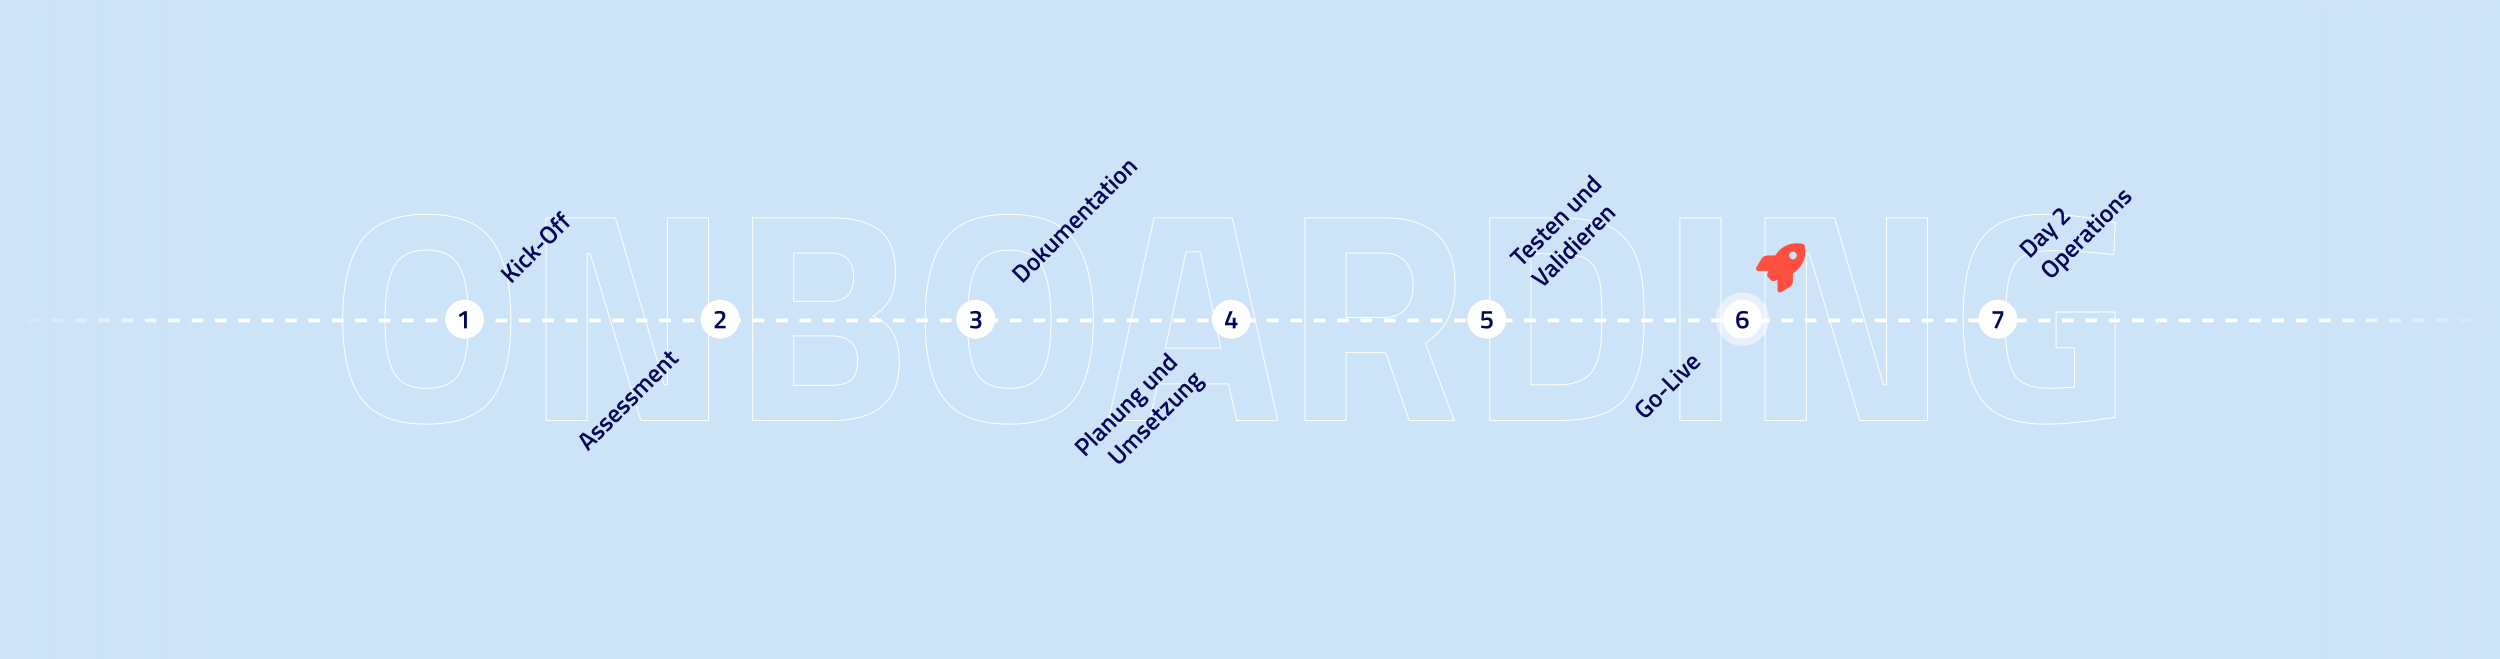 <?xml version="1.0" encoding="UTF-8"?> <svg xmlns="http://www.w3.org/2000/svg" xmlns:xlink="http://www.w3.org/1999/xlink" id="Layer_1" viewBox="0 0 2560 675.25"><rect x="0" y="0" width="2560" height="675.25" fill="#333333" stroke="none"/><defs><style>.cls-1{fill:url(#linear-gradient-2);}.cls-2,.cls-3{fill:#fff;}.cls-4,.cls-5,.cls-6{fill:none;stroke:#fff;stroke-miterlimit:10;}.cls-3{opacity:.5;}.cls-7{fill:#04055a;}.cls-8{fill:#ff4f41;}.cls-9{fill:#cde3f7;}.cls-5{stroke-dasharray:0 0 11.97 11.97;}.cls-5,.cls-6{stroke-width:4px;}.cls-10{fill:url(#linear-gradient);}</style><linearGradient id="linear-gradient" x1="-6342.97" y1="211.88" x2="-6139" y2="211.88" gradientTransform="translate(8699.01 126.73)" gradientUnits="userSpaceOnUse"><stop offset="0" stop-color="#cde3f7"></stop><stop offset="1" stop-color="#cde3f7" stop-opacity="0"></stop></linearGradient><linearGradient id="linear-gradient-2" x1=".02" y1="337.63" x2="213.75" y2="337.63" gradientTransform="matrix(1,0,0,1,0,0)" xlink:href="#linear-gradient"></linearGradient></defs><rect class="cls-9" x=".02" width="2560" height="675.25"></rect><line class="cls-6" x1="10.65" y1="328.13" x2="16.65" y2="328.13"></line><line class="cls-5" x1="28.62" y1="328.13" x2="2537.36" y2="328.13"></line><line class="cls-6" x1="2543.35" y1="328.13" x2="2549.35" y2="328.13"></line><path class="cls-4" d="m503.74,408.52c-12.92,17.2-35.15,25.79-66.69,25.79s-53.77-8.59-66.69-25.79c-12.92-17.19-19.38-44.11-19.38-80.73s6.46-63.84,19.38-81.65c12.92-17.8,35.15-26.71,66.69-26.71s53.77,8.9,66.69,26.71c12.92,17.81,19.38,45.02,19.38,81.65s-6.46,63.54-19.38,80.73Zm-100.42-26.86c6,10.68,17.25,16.02,33.73,16.02s27.72-5.34,33.73-16.02c6-10.68,9-28.59,9-53.72s-3.05-43.39-9.16-54.79c-6.1-11.39-17.3-17.09-33.58-17.09s-27.47,5.7-33.58,17.09c-6.1,11.4-9.16,29.66-9.16,54.79s3,43.04,9,53.72Z"></path><path class="cls-4" d="m559.13,430.65v-207.56h71.12l50.06,170.93h3.05v-170.93h42.12v207.56h-69.29l-51.89-170.93h-3.05v170.93h-42.12Z"></path><path class="cls-4" d="m770.66,223.09h81.5c21.57,0,37.74,4.33,48.53,12.97,10.78,8.65,16.18,22.64,16.18,41.97,0,11.6-1.73,20.81-5.19,27.62-3.46,6.82-9.36,12.87-17.7,18.16,9.16,3.87,15.92,9.46,20.3,16.79,4.37,7.33,6.56,17.5,6.56,30.52,0,20.15-5.9,35.1-17.7,44.87-11.8,9.77-28.39,14.65-49.75,14.65h-82.72v-207.56Zm79.36,36.02h-37.24v49.45h37.54c15.87,0,23.81-8.24,23.81-24.72s-8.04-24.72-24.11-24.72Zm1.22,84.85h-38.46v50.67h38.46c9.16,0,15.92-1.83,20.3-5.49,4.37-3.66,6.56-10.38,6.56-20.15,0-16.68-8.96-25.03-26.86-25.03Z"></path><path class="cls-4" d="m1100.15,408.52c-12.92,17.2-35.15,25.79-66.69,25.79s-53.77-8.59-66.69-25.79c-12.92-17.19-19.38-44.11-19.38-80.73s6.46-63.84,19.38-81.65c12.92-17.8,35.15-26.71,66.69-26.71s53.77,8.9,66.69,26.71c12.92,17.81,19.38,45.02,19.38,81.65s-6.46,63.54-19.38,80.73Zm-100.42-26.86c6,10.68,17.25,16.02,33.73,16.02s27.72-5.34,33.73-16.02c6-10.68,9-28.59,9-53.72s-3.05-43.39-9.16-54.79c-6.11-11.39-17.3-17.09-33.58-17.09s-27.47,5.7-33.58,17.09c-6.1,11.4-9.16,29.66-9.16,54.79s3,43.04,9,53.72Z"></path><path class="cls-4" d="m1135.1,430.65l46.7-207.56h79.97l46.7,207.56h-42.12l-8.24-37.54h-72.64l-8.24,37.54h-42.12Zm79.36-172.76l-21.06,98.59h56.77l-21.06-98.59h-14.65Z"></path><path class="cls-4" d="m1378.37,361.06v69.59h-42.12v-207.56h80.58c48.84,0,73.26,22.79,73.26,68.37,0,27.07-10.18,47.01-30.52,59.83l29.61,79.36h-46.09l-24.11-69.59h-40.6Zm61.35-45.17c4.88-6.1,7.33-14.14,7.33-24.11s-2.59-17.9-7.78-23.81c-5.19-5.9-12.67-8.85-22.43-8.85h-38.46v65.93h39.07c9.97,0,17.4-3.05,22.28-9.16Z"></path><path class="cls-4" d="m1595.39,430.65h-69.9v-207.56h69.9c17.9,0,32.66,1.88,44.26,5.65,11.6,3.77,20.6,9.97,27.01,18.62,6.41,8.65,10.84,18.82,13.28,30.52,2.44,11.7,3.66,26.91,3.66,45.63s-1.12,34.24-3.36,46.55c-2.24,12.31-6.46,23.3-12.67,32.97-6.21,9.67-15.21,16.69-27.01,21.06-11.8,4.38-26.86,6.56-45.17,6.56Zm44.26-82.41c.41-6.51.61-15.51.61-27.01s-.41-20.7-1.22-27.62c-.82-6.92-2.75-13.23-5.8-18.92-3.05-5.69-7.58-9.61-13.58-11.75-6-2.14-14.09-3.2-24.27-3.2h-27.78v134.3h27.78c15.26,0,26.35-3.86,33.27-11.6,5.9-6.3,9.56-17.7,10.99-34.19Z"></path><path class="cls-4" d="m1720.23,430.65v-207.56h42.12v207.56h-42.12Z"></path><path class="cls-4" d="m1807.52,430.65v-207.56h71.12l50.06,170.93h3.05v-170.93h42.12v207.56h-69.29l-51.89-170.93h-3.05v170.93h-42.12Z"></path><path class="cls-4" d="m2105.43,356.17v-36.63h60.44v107.75c-29.1,4.68-52.71,7.02-70.81,7.02-32.35,0-54.59-8.65-66.69-25.94-12.11-17.29-18.16-44.76-18.16-82.41s6.3-64.81,18.92-81.5c12.61-16.68,34.08-25.03,64.4-25.03,18.92,0,39.37,2.14,61.35,6.41l10.99,2.14-1.22,32.66c-24.42-2.64-44.41-3.97-59.98-3.97s-26.51,1.83-32.81,5.49c-6.31,3.66-10.94,10.43-13.89,20.3-2.95,9.87-4.43,26.76-4.43,50.67s2.95,40.65,8.85,50.21c5.9,9.57,18.11,14.35,36.63,14.35l25.33-1.22v-40.29h-18.92Z"></path><path class="cls-7" d="m526.57,287.94l-2,2-12.33-12.33,2-2,5.56,5.56,1.69-1.98-2.9-7.94,2.29-2.29,3.15,9.23,9.3,2.97-2.32,2.32-7.76-2.54-1.71,1.96,5.02,5.02Z"></path><path class="cls-7" d="m524.3,269.15l-2.07-2.07,1.96-1.96,2.07,2.07-1.96,1.96Zm10.53,10.53l-9-9,1.96-1.96,9,9-1.96,1.96Z"></path><path class="cls-7" d="m533.34,262.78c.64-.64,1.47-1.3,2.5-2l.54-.36,1.48,1.62c-1.04.85-1.79,1.51-2.25,1.96-.91.91-1.32,1.73-1.22,2.45.1.72.71,1.64,1.83,2.77s2.06,1.76,2.79,1.89c.73.13,1.57-.28,2.52-1.22l1.96-2.25,1.62,1.51c-1,1.43-1.8,2.45-2.41,3.06-1.37,1.37-2.7,1.96-4,1.78-1.3-.18-2.78-1.11-4.46-2.79-1.68-1.68-2.58-3.17-2.71-4.47-.12-1.3.48-2.62,1.81-3.95Z"></path><path class="cls-7" d="m549.08,265.43l-1.96,1.96-12.74-12.74,1.96-1.96,7.36,7.36,1.01-1.22-1.39-5.63,2.2-2.2,1.62,6.8,7.52,2.05-2.21,2.21-5.99-1.6-1.04,1.3,3.67,3.67Z"></path><path class="cls-7" d="m551.53,255.06l-1.78-1.78,5.38-5.38,1.78,1.78-5.38,5.38Z"></path><path class="cls-7" d="m570.46,241.43c.27,1.75-.52,3.55-2.38,5.41-1.86,1.86-3.67,2.65-5.43,2.38-1.76-.27-3.72-1.49-5.89-3.66s-3.41-4.16-3.72-5.97c-.31-1.81.46-3.63,2.31-5.48s3.67-2.62,5.46-2.31c1.79.31,3.78,1.55,5.97,3.73,2.18,2.18,3.41,4.15,3.68,5.89Zm-7.53,4.94c1.12.3,2.25-.13,3.4-1.28,1.15-1.15,1.58-2.28,1.29-3.37-.29-1.1-1.26-2.47-2.9-4.1-1.64-1.64-3.04-2.62-4.19-2.95-1.16-.33-2.3.07-3.43,1.2-1.13,1.13-1.53,2.27-1.21,3.44.33,1.16,1.3,2.56,2.92,4.18,1.63,1.63,3,2.59,4.11,2.89Z"></path><path class="cls-7" d="m570,229.87l7.32,7.32-1.94,1.94-7.32-7.32-1.04,1.04-1.67-1.67,1.04-1.04-.58-.58c-1.28-1.28-1.98-2.35-2.09-3.2-.11-.85.31-1.75,1.26-2.7l2.12-1.76,1.58,1.62c-.61.56-1.11,1.04-1.5,1.43-.39.39-.55.78-.47,1.17.08.39.43.9,1.05,1.52l.56.56,2.38-2.38,1.67,1.67-2.38,2.38Z"></path><path class="cls-7" d="m576.22,223.64l7.32,7.32-1.94,1.94-7.32-7.32-1.04,1.04-1.67-1.67,1.04-1.04-.58-.58c-1.28-1.28-1.98-2.35-2.09-3.2-.11-.85.31-1.75,1.26-2.7l2.12-1.76,1.58,1.62c-.61.56-1.11,1.04-1.5,1.43-.39.39-.55.78-.47,1.17.08.39.43.9,1.05,1.52l.56.56,2.38-2.38,1.67,1.67-2.38,2.38Z"></path><path class="cls-7" d="m1052.29,285.48l-4.26,4.27-12.33-12.33,4.27-4.27c1.89-1.9,3.67-2.71,5.33-2.45,1.66.26,3.51,1.42,5.56,3.47,1.04,1.04,1.86,2,2.45,2.86.59.86,1,1.76,1.24,2.7.48,1.85-.27,3.76-2.25,5.74Zm-3.51-9.23c-1.49-1.49-2.75-2.38-3.78-2.66-1.03-.29-2.13.15-3.29,1.31l-2.27,2.27,8.82,8.82,2.27-2.27c1.19-1.19,1.54-2.42,1.06-3.69-.25-.63-.6-1.24-1.04-1.81s-1.03-1.23-1.77-1.97Z"></path><path class="cls-7" d="m1051.8,269.93c-.16-1.4.48-2.82,1.92-4.26,1.44-1.44,2.86-2.08,4.26-1.92,1.4.16,2.88,1.02,4.44,2.58,1.56,1.56,2.43,3.04,2.63,4.43.19,1.39-.45,2.83-1.93,4.3-1.48,1.48-2.91,2.12-4.3,1.93-1.39-.19-2.87-1.07-4.43-2.63-1.56-1.56-2.42-3.04-2.58-4.44Zm7.32,4.38c.75.2,1.53-.1,2.34-.9.8-.8,1.1-1.58.9-2.34-.2-.76-.85-1.68-1.94-2.77-1.09-1.09-2.01-1.72-2.76-1.88s-1.51.14-2.28.91c-.77.77-1.07,1.53-.91,2.28.16.75.79,1.67,1.88,2.76,1.09,1.09,2.01,1.74,2.77,1.94Z"></path><path class="cls-7" d="m1070.83,266.95l-1.96,1.96-12.74-12.74,1.96-1.96,7.36,7.36,1.01-1.22-1.39-5.63,2.2-2.2,1.62,6.8,7.52,2.05-2.21,2.21-5.99-1.6-1.04,1.3,3.67,3.67Z"></path><path class="cls-7" d="m1074.3,245.48l1.94-1.94,9,9-1.94,1.94-.56-.56c-.37,1.38-.93,2.44-1.67,3.19-1.24,1.24-2.4,1.73-3.48,1.48-1.08-.25-2.46-1.2-4.13-2.87l-4.7-4.7,1.96-1.96,4.71,4.71c1.08,1.08,1.9,1.72,2.45,1.91.55.19,1.16-.04,1.82-.7.65-.65,1.12-1.36,1.42-2.14l.16-.38-6.98-6.98Z"></path><path class="cls-7" d="m1089.58,248.2l-1.96,1.96-9-9,1.94-1.94.56.56c.35-1.36.88-2.39,1.58-3.09,1.04-1.04,2.1-1.51,3.17-1.4.5-1.68,1.3-3.06,2.38-4.14,1.08-1.08,2.17-1.51,3.29-1.29,1.11.22,2.46,1.12,4.04,2.71l4.82,4.82-1.94,1.94-4.77-4.77c-.97-.97-1.76-1.56-2.37-1.77-.61-.21-1.22,0-1.84.62-.54.54-1,1.24-1.39,2.11l-.18.43c.34.14,1.15.86,2.45,2.16l4.66,4.66-1.94,1.94-4.63-4.63c-1.07-1.07-1.9-1.71-2.5-1.92-.6-.22-1.22,0-1.87.65-.6.6-1.04,1.28-1.31,2.03l-.16.38,6.98,6.98Z"></path><path class="cls-7" d="m1107.49,227.05l.45-.56,1.49,1.42c-1.09,1.64-2.17,2.99-3.22,4.05-1.33,1.33-2.65,1.92-3.97,1.77s-2.78-1.03-4.38-2.64c-3.19-3.19-3.48-6.09-.88-8.69s5.15-2.41,7.9.34l1.28,1.53-5.58,5.58c.76.73,1.46,1.12,2.12,1.15.66.04,1.42-.37,2.27-1.22.85-.85,1.69-1.76,2.52-2.74Zm-4.64-2.48c-.89-.89-1.65-1.37-2.29-1.44s-1.29.23-1.96.9-.97,1.35-.91,2.02c.07.68.52,1.45,1.36,2.31l3.8-3.8Z"></path><path class="cls-7" d="m1113.8,223.97l-1.96,1.96-9-9,1.94-1.94.56.56c.37-1.38.95-2.46,1.73-3.24,1.2-1.2,2.36-1.68,3.47-1.44,1.12.24,2.45,1.14,4.01,2.7l4.82,4.82-1.94,1.94-4.77-4.77c-.97-.97-1.77-1.56-2.38-1.75-.62-.2-1.25.03-1.9.67-.61.61-1.08,1.32-1.4,2.12l-.16.38,6.98,6.98Z"></path><path class="cls-7" d="m1119.18,203.94l-2.48,2.48,3.96,3.96c.73.73,1.27,1.16,1.62,1.3.35.13.75-.02,1.19-.47l1.42-1.53,1.66,1.48c-.65.96-1.18,1.65-1.6,2.07-1.02,1.02-1.95,1.48-2.8,1.39-.84-.09-1.92-.78-3.21-2.08l-4.18-4.18-1.15,1.15-1.67-1.67,1.15-1.15-2.61-2.61,1.94-1.94,2.61,2.61,2.48-2.48,1.67,1.67Z"></path><path class="cls-7" d="m1128.54,196.78l4.1,4.1c.28.25.54.38.79.38.25,0,.53-.11.83-.34l1.44,1.55c-1.03,1.03-2.05,1.61-3.06,1.73-.52,1.4-1.26,2.59-2.23,3.56-1.79,1.79-3.64,1.73-5.54-.18-.91-.91-1.33-1.81-1.25-2.71s.58-1.89,1.5-2.98l2.12-2.52-.65-.65c-.48-.48-.92-.71-1.32-.69-.4.02-.81.23-1.21.64-.77.77-1.68,1.78-2.74,3.02l-.54.61-1.46-1.31c1-1.62,2.04-2.98,3.14-4.08,1.1-1.1,2.13-1.65,3.09-1.67.96-.01,1.96.5,2.99,1.53Zm-1.8,6.26c-.76.9-.72,1.76.11,2.59s1.61.88,2.34.14c.6-.6,1.14-1.33,1.62-2.2l.22-.43-2.39-2.39-1.89,2.28Z"></path><path class="cls-7" d="m1134.75,188.38l-2.48,2.48,3.96,3.96c.73.73,1.27,1.16,1.62,1.29.35.13.75-.02,1.19-.47l1.42-1.53,1.66,1.48c-.65.96-1.18,1.65-1.6,2.07-1.02,1.02-1.95,1.48-2.8,1.39-.84-.09-1.92-.78-3.21-2.08l-4.18-4.18-1.15,1.15-1.67-1.67,1.15-1.15-2.61-2.61,1.94-1.94,2.61,2.61,2.48-2.48,1.67,1.67Z"></path><path class="cls-7" d="m1133.15,183.57l-2.07-2.07,1.96-1.96,2.07,2.07-1.96,1.96Zm10.53,10.53l-9-9,1.96-1.96,9,9-1.96,1.96Z"></path><path class="cls-7" d="m1140.48,181.24c-.16-1.4.48-2.82,1.92-4.26,1.44-1.44,2.86-2.08,4.26-1.92,1.4.16,2.88,1.02,4.44,2.58,1.56,1.56,2.44,3.04,2.63,4.43.19,1.39-.45,2.83-1.92,4.3-1.48,1.48-2.91,2.12-4.3,1.93s-2.87-1.07-4.43-2.63c-1.56-1.56-2.42-3.04-2.58-4.44Zm7.32,4.38c.76.2,1.54-.1,2.34-.9.8-.8,1.1-1.58.9-2.34-.21-.76-.85-1.68-1.94-2.77-1.09-1.09-2.01-1.72-2.76-1.88-.75-.16-1.51.14-2.28.91-.77.77-1.07,1.53-.91,2.28.16.75.79,1.67,1.88,2.76,1.09,1.09,2.02,1.74,2.77,1.94Z"></path><path class="cls-7" d="m1159.51,178.26l-1.96,1.96-9-9,1.94-1.94.56.56c.37-1.38.95-2.46,1.73-3.24,1.2-1.2,2.36-1.68,3.47-1.44,1.12.24,2.45,1.14,4.01,2.7l4.82,4.82-1.94,1.94-4.77-4.77c-.97-.97-1.77-1.56-2.38-1.75-.62-.2-1.25.03-1.9.67-.61.61-1.08,1.32-1.4,2.12l-.16.38,6.98,6.98Z"></path><path class="cls-7" d="m1547,263.56l-1.78-1.78,9-9,1.78,1.78-3.47,3.47,10.55,10.55-2.02,2.02-10.55-10.55-3.51,3.51Z"></path><path class="cls-7" d="m1571.33,257.08l.45-.56,1.49,1.42c-1.09,1.64-2.17,2.99-3.22,4.05-1.33,1.33-2.65,1.92-3.97,1.77-1.31-.15-2.78-1.03-4.38-2.64-3.19-3.19-3.49-6.09-.88-8.69s5.15-2.41,7.9.34l1.28,1.53-5.58,5.58c.76.73,1.46,1.12,2.12,1.15.66.04,1.42-.37,2.27-1.22.85-.85,1.69-1.76,2.52-2.74Zm-4.64-2.48c-.89-.89-1.65-1.37-2.29-1.44-.64-.07-1.29.23-1.96.9s-.97,1.35-.91,2.02c.07.68.52,1.45,1.36,2.31l3.8-3.8Z"></path><path class="cls-7" d="m1574.78,242.57c-1.61,1.22-2.73,2.15-3.37,2.79-.64.64-1,1.15-1.1,1.55-.1.4.02.76.34,1.08s.69.42,1.09.28c.4-.14,1.19-.62,2.37-1.45s2.16-1.27,2.95-1.31c.79-.05,1.66.4,2.61,1.35s1.34,1.95,1.18,3-.82,2.16-1.99,3.32c-.73.73-1.76,1.55-3.08,2.47l-.65.47-1.56-1.71c1.63-1.25,2.76-2.19,3.4-2.83.64-.64,1.01-1.17,1.12-1.59.11-.43,0-.82-.37-1.18s-.74-.48-1.13-.36c-.4.12-1.16.59-2.3,1.4-1.14.82-2.11,1.28-2.92,1.39-.8.11-1.67-.3-2.59-1.22s-1.3-1.93-1.12-3.01.75-2.12,1.74-3.1c.77-.77,1.81-1.61,3.11-2.54l.67-.45,1.6,1.67Z"></path><path class="cls-7" d="m1581.64,235.36l-2.48,2.48,3.96,3.96c.73.73,1.27,1.16,1.62,1.3.35.13.74-.02,1.19-.47l1.42-1.53,1.66,1.48c-.65.96-1.18,1.65-1.6,2.07-1.02,1.02-1.95,1.48-2.8,1.39s-1.92-.78-3.21-2.08l-4.17-4.17-1.15,1.15-1.67-1.67,1.15-1.15-2.61-2.61,1.94-1.94,2.61,2.61,2.48-2.48,1.67,1.67Z"></path><path class="cls-7" d="m1595.35,233.05l.45-.56,1.49,1.42c-1.09,1.64-2.17,2.99-3.22,4.05-1.33,1.33-2.66,1.92-3.97,1.77-1.31-.15-2.77-1.03-4.38-2.64-3.19-3.19-3.49-6.09-.88-8.69s5.15-2.41,7.9.34l1.28,1.53-5.58,5.58c.76.73,1.46,1.12,2.12,1.15.66.04,1.42-.37,2.27-1.22.85-.85,1.69-1.76,2.52-2.74Zm-4.64-2.48c-.89-.89-1.65-1.37-2.29-1.44-.63-.07-1.29.23-1.96.9s-.97,1.35-.91,2.02c.07.68.52,1.45,1.36,2.31l3.8-3.8Z"></path><path class="cls-7" d="m1601.67,229.98l-1.96,1.96-9-9,1.94-1.94.56.56c.37-1.38.95-2.46,1.73-3.24,1.2-1.2,2.36-1.68,3.47-1.44,1.12.24,2.45,1.14,4.01,2.7l4.82,4.82-1.94,1.94-4.77-4.77c-.97-.97-1.77-1.56-2.38-1.75-.62-.2-1.25.03-1.9.67-.61.61-1.08,1.32-1.4,2.12l-.16.38,6.98,6.98Z"></path><path class="cls-7" d="m1609.95,203.7l1.94-1.94,9,9-1.94,1.94-.56-.56c-.37,1.38-.93,2.44-1.67,3.19-1.24,1.24-2.4,1.73-3.48,1.48s-2.46-1.2-4.13-2.87l-4.7-4.7,1.96-1.96,4.71,4.71c1.08,1.08,1.9,1.72,2.45,1.91.55.19,1.16-.04,1.82-.7s1.12-1.36,1.42-2.14l.16-.38-6.98-6.98Z"></path><path class="cls-7" d="m1625.23,206.42l-1.96,1.96-9-9,1.94-1.94.56.56c.37-1.38.95-2.46,1.73-3.24,1.2-1.2,2.36-1.68,3.47-1.44,1.12.24,2.45,1.14,4.01,2.7l4.82,4.82-1.94,1.94-4.77-4.77c-.97-.97-1.77-1.56-2.38-1.75-.62-.2-1.25.03-1.9.67-.61.61-1.08,1.32-1.4,2.12l-.16.38,6.98,6.98Z"></path><path class="cls-7" d="m1627.69,178.47l12.74,12.74-1.94,1.94-.47-.47c-.43,1.32-1.01,2.35-1.75,3.08-1.18,1.18-2.39,1.68-3.64,1.52-1.25-.16-2.71-1.08-4.38-2.74s-2.58-3.18-2.73-4.54c-.15-1.36.42-2.68,1.7-3.97.43-.43,1.19-1.04,2.29-1.82l-3.78-3.78,1.96-1.96Zm8.6,13.14l.18-.43-5.33-5.33c-.84.6-1.57,1.21-2.18,1.82-1.21,1.21-.81,2.83,1.21,4.84,1.1,1.1,2.01,1.73,2.72,1.87.71.14,1.37-.09,1.98-.7.61-.61,1.09-1.3,1.42-2.07Z"></path><path class="cls-7" d="m1574.82,275.36l2.09-2.09,9.3,15.35-3.92,3.92-15.35-9.3,2.09-2.09,13.01,8.12.9-.9-8.12-13.01Z"></path><path class="cls-7" d="m1590.76,271.62l4.1,4.1c.28.25.54.38.79.38.25,0,.53-.11.83-.34l1.44,1.55c-1.03,1.03-2.05,1.61-3.06,1.73-.52,1.4-1.26,2.59-2.23,3.56-1.79,1.79-3.64,1.73-5.54-.18-.91-.91-1.33-1.82-1.25-2.71.08-.89.58-1.89,1.5-2.98l2.12-2.52-.65-.65c-.48-.48-.92-.71-1.32-.69-.4.02-.81.23-1.21.64-.77.77-1.68,1.78-2.74,3.02l-.54.61-1.46-1.31c1-1.62,2.04-2.98,3.14-4.08,1.1-1.1,2.13-1.65,3.09-1.67.96-.01,1.96.5,2.99,1.53Zm-1.8,6.26c-.75.9-.72,1.76.11,2.59s1.61.88,2.34.14c.6-.6,1.14-1.33,1.62-2.2l.22-.43-2.39-2.39-1.89,2.28Z"></path><path class="cls-7" d="m1599.56,275.27l-12.74-12.74,1.96-1.96,12.74,12.74-1.96,1.96Z"></path><path class="cls-7" d="m1593.48,260.3l-2.07-2.07,1.96-1.96,2.07,2.07-1.96,1.96Zm10.53,10.53l-9-9,1.96-1.96,9,9-1.96,1.96Z"></path><path class="cls-7" d="m1602.95,246.41l12.74,12.74-1.94,1.94-.47-.47c-.43,1.32-1.01,2.35-1.75,3.08-1.18,1.18-2.39,1.68-3.64,1.52-1.25-.16-2.71-1.08-4.38-2.74s-2.58-3.18-2.73-4.54c-.15-1.36.42-2.68,1.7-3.97.43-.43,1.19-1.04,2.29-1.82l-3.78-3.78,1.96-1.96Zm8.6,13.14l.18-.43-5.33-5.33c-.84.6-1.57,1.21-2.18,1.82-1.21,1.21-.81,2.83,1.21,4.84,1.1,1.1,2.01,1.73,2.72,1.87.71.14,1.37-.09,1.98-.7.61-.61,1.09-1.3,1.42-2.07Z"></path><path class="cls-7" d="m1607.54,246.24l-2.07-2.07,1.96-1.96,2.07,2.07-1.96,1.96Zm10.53,10.53l-9-9,1.96-1.96,9,9-1.96,1.96Z"></path><path class="cls-7" d="m1627.19,244.41l.45-.56,1.49,1.42c-1.09,1.64-2.17,2.99-3.22,4.05-1.33,1.33-2.65,1.92-3.97,1.77-1.31-.15-2.78-1.03-4.38-2.64-3.19-3.19-3.48-6.09-.88-8.69s5.15-2.41,7.9.34l1.28,1.53-5.58,5.58c.76.73,1.46,1.12,2.12,1.15.66.04,1.42-.37,2.27-1.22.85-.85,1.69-1.76,2.52-2.74Zm-4.64-2.48c-.89-.89-1.65-1.37-2.29-1.44s-1.29.23-1.96.9-.97,1.35-.91,2.02c.07.68.52,1.45,1.36,2.31l3.8-3.8Z"></path><path class="cls-7" d="m1631.54,243.29l-9-9,1.94-1.94,1.08,1.08c.36-1.68.95-3.13,1.78-4.34l1.96,1.96c-.83,1.24-1.45,2.38-1.85,3.44l-.23.56,6.28,6.28-1.96,1.96Z"></path><path class="cls-7" d="m1642.75,228.84l.45-.56,1.49,1.42c-1.09,1.64-2.17,2.99-3.22,4.05-1.33,1.33-2.66,1.92-3.97,1.77-1.31-.15-2.78-1.03-4.38-2.64-3.19-3.19-3.48-6.09-.88-8.69s5.15-2.41,7.9.34l1.28,1.53-5.58,5.58c.76.73,1.46,1.12,2.12,1.15.66.04,1.42-.37,2.27-1.22.85-.85,1.69-1.76,2.52-2.74Zm-4.64-2.48c-.89-.89-1.65-1.37-2.29-1.44-.63-.07-1.29.23-1.96.9-.67.67-.97,1.35-.91,2.02.07.68.52,1.45,1.36,2.31l3.8-3.8Z"></path><path class="cls-7" d="m1649.07,225.76l-1.96,1.96-9-9,1.94-1.94.56.56c.37-1.38.95-2.46,1.73-3.24,1.2-1.2,2.36-1.68,3.47-1.44,1.12.24,2.45,1.14,4.01,2.7l4.82,4.82-1.94,1.94-4.77-4.77c-.97-.97-1.77-1.56-2.38-1.75-.62-.2-1.25.03-1.9.67-.61.61-1.08,1.32-1.4,2.12l-.16.38,6.98,6.98Z"></path><path class="cls-7" d="m2083.93,259.89l-4.27,4.27-12.33-12.33,4.27-4.27c1.9-1.9,3.67-2.71,5.33-2.45,1.66.26,3.51,1.42,5.56,3.47,1.04,1.04,1.86,2,2.45,2.86.59.86,1,1.76,1.24,2.7.48,1.85-.27,3.76-2.25,5.74Zm-3.51-9.23c-1.49-1.49-2.75-2.38-3.78-2.66-1.03-.29-2.13.15-3.29,1.31l-2.27,2.27,8.82,8.82,2.27-2.27c1.19-1.19,1.54-2.42,1.06-3.69-.25-.63-.6-1.24-1.03-1.81-.44-.57-1.03-1.23-1.77-1.97Z"></path><path class="cls-7" d="m2091.4,239.97l4.1,4.1c.28.25.54.38.79.38s.53-.11.83-.34l1.44,1.55c-1.03,1.03-2.05,1.61-3.06,1.73-.52,1.4-1.26,2.59-2.23,3.56-1.79,1.79-3.64,1.73-5.54-.18-.91-.91-1.33-1.81-1.25-2.71.08-.89.58-1.89,1.5-2.98l2.12-2.52-.65-.65c-.48-.48-.92-.71-1.32-.69-.4.02-.81.23-1.21.64-.77.77-1.68,1.78-2.74,3.02l-.54.61-1.46-1.31c1-1.62,2.04-2.98,3.14-4.08,1.1-1.1,2.13-1.65,3.09-1.66.96-.01,1.96.5,2.99,1.53Zm-1.8,6.26c-.75.9-.72,1.76.11,2.59s1.61.88,2.34.14c.6-.6,1.14-1.33,1.62-2.2l.22-.43-2.39-2.39-1.89,2.29Z"></path><path class="cls-7" d="m2090.15,235.67l1.93-1.93,9.23,5.42.49-.49-5.42-9.23,1.94-1.94,9.45,16.29-1.93,1.93-2.79-4.95-1.55,1.55-11.36-6.64Z"></path><path class="cls-7" d="m2120.46,223.36l-7.65,7.65-1.71-1.71-.09-5.96c-.02-1.8-.11-3.14-.27-4.01-.16-.88-.54-1.62-1.16-2.24s-1.23-.88-1.85-.8c-.61.08-1.31.52-2.1,1.31-.74.74-1.48,1.65-2.21,2.72l-.38.52-1.71-1.46c.82-1.51,1.85-2.89,3.1-4.14,2.48-2.48,4.83-2.62,7.04-.42.86.86,1.42,1.8,1.68,2.82s.35,2.46.28,4.33l-.07,5,5.36-5.36,1.75,1.75Z"></path><path class="cls-7" d="m2108.32,276.06c.27,1.75-.53,3.55-2.38,5.41s-3.67,2.65-5.43,2.38c-1.76-.27-3.72-1.49-5.89-3.66s-3.41-4.16-3.72-5.97.46-3.63,2.31-5.48c1.85-1.85,3.67-2.62,5.46-2.31,1.79.31,3.78,1.55,5.97,3.73s3.41,4.15,3.68,5.89Zm-7.53,4.94c1.12.3,2.25-.13,3.4-1.28,1.15-1.15,1.58-2.28,1.29-3.38-.29-1.1-1.26-2.46-2.9-4.1s-3.04-2.62-4.19-2.95-2.3.07-3.43,1.2c-1.13,1.13-1.53,2.27-1.21,3.44s1.3,2.56,2.92,4.18,3,2.59,4.11,2.89Z"></path><path class="cls-7" d="m2116.7,278.05l-12.87-12.87,1.94-1.94.56.56c.32-1.33.85-2.36,1.57-3.08,1.19-1.19,2.42-1.69,3.7-1.52,1.28.17,2.77,1.12,4.48,2.83s2.6,3.23,2.66,4.55c.07,1.33-.61,2.7-2.04,4.13-.49.49-1.12,1.01-1.87,1.55l3.83,3.83-1.96,1.96Zm-7.4-15.24c-.56.56-1,1.25-1.31,2.07l-.15.4,5.31,5.31c.58-.38,1.15-.86,1.73-1.44.82-.82,1.15-1.61.99-2.39s-.8-1.73-1.93-2.86c-1.91-1.91-3.45-2.27-4.64-1.08Z"></path><path class="cls-7" d="m2127.28,256.49l.45-.56,1.49,1.42c-1.09,1.64-2.17,2.99-3.22,4.05-1.33,1.33-2.66,1.92-3.97,1.77-1.31-.15-2.78-1.03-4.38-2.64-3.19-3.19-3.49-6.09-.88-8.69s5.15-2.41,7.9.34l1.28,1.53-5.58,5.58c.76.73,1.46,1.12,2.12,1.15.66.04,1.42-.37,2.27-1.22.85-.85,1.69-1.76,2.52-2.74Zm-4.64-2.48c-.89-.89-1.65-1.37-2.29-1.44-.64-.07-1.29.23-1.96.9s-.98,1.35-.91,2.02c.07.68.52,1.45,1.36,2.31l3.8-3.8Z"></path><path class="cls-7" d="m2131.64,255.37l-9-9,1.94-1.94,1.08,1.08c.36-1.68.95-3.13,1.78-4.34l1.96,1.96c-.83,1.24-1.45,2.38-1.85,3.44l-.23.56,6.28,6.28-1.96,1.96Z"></path><path class="cls-7" d="m2138.56,235.99l4.1,4.1c.28.25.54.38.79.38.25,0,.53-.11.83-.34l1.44,1.55c-1.03,1.03-2.05,1.61-3.06,1.73-.52,1.4-1.26,2.59-2.23,3.56-1.79,1.79-3.64,1.73-5.54-.18-.91-.91-1.33-1.82-1.25-2.71.08-.89.58-1.89,1.5-2.98l2.12-2.52-.65-.65c-.48-.48-.92-.71-1.32-.69-.4.02-.81.23-1.21.64-.77.77-1.68,1.78-2.74,3.02l-.54.61-1.46-1.31c1-1.62,2.04-2.98,3.14-4.08,1.1-1.1,2.13-1.65,3.09-1.66.96-.01,1.96.5,2.99,1.53Zm-1.8,6.26c-.76.9-.72,1.76.11,2.59s1.61.88,2.34.14c.6-.6,1.14-1.33,1.62-2.19l.21-.43-2.39-2.39-1.89,2.29Z"></path><path class="cls-7" d="m2144.77,227.59l-2.48,2.48,3.96,3.96c.73.73,1.27,1.16,1.62,1.29.35.13.74-.02,1.19-.47l1.42-1.53,1.66,1.48c-.65.96-1.18,1.65-1.6,2.07-1.02,1.02-1.95,1.48-2.8,1.39s-1.92-.78-3.21-2.08l-4.17-4.17-1.15,1.15-1.67-1.67,1.15-1.15-2.61-2.61,1.94-1.94,2.61,2.61,2.48-2.48,1.67,1.67Z"></path><path class="cls-7" d="m2143.17,222.78l-2.07-2.07,1.96-1.96,2.07,2.07-1.96,1.96Zm10.53,10.53l-9-9,1.96-1.96,9,9-1.96,1.96Z"></path><path class="cls-7" d="m2150.5,220.45c-.16-1.4.48-2.82,1.92-4.26,1.44-1.44,2.86-2.08,4.26-1.92,1.4.16,2.88,1.02,4.44,2.58s2.44,3.04,2.63,4.43c.19,1.39-.45,2.83-1.93,4.3-1.48,1.48-2.91,2.12-4.3,1.93-1.39-.19-2.87-1.07-4.43-2.63s-2.42-3.04-2.58-4.44Zm7.32,4.38c.76.2,1.54-.1,2.34-.9.8-.8,1.1-1.58.9-2.34-.2-.76-.85-1.68-1.94-2.77s-2.01-1.72-2.76-1.88-1.51.14-2.28.91c-.77.77-1.07,1.53-.91,2.28.16.75.79,1.67,1.88,2.76s2.02,1.74,2.77,1.94Z"></path><path class="cls-7" d="m2169.54,217.47l-1.96,1.96-9-9,1.94-1.94.56.56c.37-1.38.95-2.46,1.73-3.24,1.2-1.2,2.36-1.68,3.47-1.44,1.12.24,2.45,1.14,4.01,2.7l4.82,4.82-1.94,1.94-4.77-4.77c-.97-.97-1.77-1.56-2.38-1.76-.62-.2-1.25.03-1.9.68-.61.61-1.08,1.32-1.4,2.12l-.16.38,6.98,6.98Z"></path><path class="cls-7" d="m2176.5,196.22c-1.61,1.22-2.73,2.15-3.37,2.79-.64.64-1,1.15-1.1,1.55-.1.4.02.76.34,1.08s.69.42,1.09.28c.4-.14,1.19-.62,2.37-1.45s2.16-1.27,2.95-1.31c.79-.05,1.66.4,2.61,1.35s1.34,1.95,1.18,3c-.16,1.05-.82,2.16-1.99,3.32-.73.73-1.76,1.55-3.08,2.47l-.65.47-1.57-1.71c1.63-1.25,2.76-2.19,3.4-2.83.64-.64,1.01-1.17,1.12-1.59.11-.43,0-.82-.37-1.18s-.74-.48-1.13-.36c-.4.12-1.16.59-2.3,1.4-1.14.82-2.11,1.28-2.92,1.39-.8.11-1.67-.3-2.59-1.22s-1.3-1.93-1.12-3.01.75-2.12,1.74-3.1c.77-.77,1.81-1.61,3.11-2.54l.67-.45,1.6,1.67Z"></path><path class="cls-7" d="m602.27,462.16l-9.29-15.37,3.98-3.98,15.39,9.27-2.02,2.02-3.31-1.98-4.73,4.73,1.98,3.31-2,2Zm-6.06-15.24l4.71,7.77,3.94-3.94-7.76-4.73-.9.9Z"></path><path class="cls-7" d="m612.97,437.16c-1.61,1.22-2.73,2.15-3.37,2.79s-1,1.15-1.1,1.55c-.1.4.02.76.34,1.08s.69.42,1.09.28,1.19-.62,2.37-1.45c1.18-.83,2.16-1.27,2.95-1.31.79-.05,1.66.4,2.61,1.35.95.95,1.34,1.95,1.18,3-.16,1.05-.82,2.16-1.99,3.32-.73.73-1.76,1.55-3.08,2.46l-.65.47-1.57-1.71c1.63-1.25,2.77-2.19,3.4-2.83.64-.64,1.01-1.17,1.12-1.59.11-.43,0-.82-.37-1.18-.36-.36-.74-.48-1.13-.36s-1.16.59-2.3,1.4c-1.14.82-2.11,1.28-2.92,1.39-.8.11-1.67-.3-2.59-1.22s-1.3-1.93-1.12-3.01c.17-1.08.75-2.12,1.74-3.1.77-.77,1.81-1.61,3.11-2.54l.67-.45,1.6,1.67Z"></path><path class="cls-7" d="m621.42,428.72c-1.61,1.22-2.73,2.15-3.37,2.79s-1,1.15-1.1,1.55c-.1.4.02.76.34,1.08s.69.42,1.09.28,1.19-.62,2.37-1.45c1.18-.83,2.16-1.27,2.95-1.31.79-.05,1.66.4,2.61,1.35.95.95,1.34,1.95,1.18,3-.16,1.05-.82,2.16-1.99,3.32-.73.73-1.76,1.55-3.08,2.47l-.65.47-1.57-1.71c1.63-1.25,2.76-2.19,3.4-2.83.63-.64,1.01-1.17,1.12-1.59.11-.43,0-.82-.37-1.18-.36-.36-.74-.48-1.13-.36-.4.12-1.16.59-2.3,1.4-1.14.82-2.11,1.28-2.92,1.39-.8.11-1.67-.3-2.59-1.22s-1.3-1.93-1.12-3.01c.17-1.08.75-2.12,1.74-3.1.77-.77,1.8-1.61,3.11-2.54l.67-.45,1.6,1.67Z"></path><path class="cls-7" d="m635.54,425.65l.45-.56,1.49,1.42c-1.09,1.64-2.17,2.99-3.22,4.05-1.33,1.33-2.66,1.92-3.97,1.77-1.31-.15-2.78-1.03-4.38-2.64-3.19-3.19-3.48-6.09-.88-8.69s5.15-2.41,7.9.34l1.28,1.53-5.58,5.58c.76.73,1.46,1.12,2.12,1.15s1.42-.37,2.27-1.22,1.69-1.76,2.52-2.74Zm-4.64-2.48c-.89-.89-1.65-1.37-2.29-1.44-.63-.07-1.29.23-1.96.9s-.97,1.35-.91,2.03c.07.68.52,1.45,1.36,2.31l3.8-3.8Z"></path><path class="cls-7" d="m639,411.14c-1.61,1.22-2.73,2.15-3.37,2.79-.64.64-1,1.15-1.1,1.55-.1.4.02.76.34,1.08.32.32.69.42,1.09.28.4-.14,1.19-.62,2.37-1.45,1.18-.83,2.16-1.27,2.95-1.31.79-.05,1.66.4,2.61,1.35.95.95,1.34,1.95,1.18,3-.16,1.05-.83,2.16-1.99,3.32-.73.73-1.76,1.55-3.08,2.46l-.65.47-1.57-1.71c1.63-1.25,2.76-2.19,3.4-2.83s1.01-1.17,1.12-1.59c.11-.43,0-.82-.37-1.18-.36-.36-.74-.48-1.13-.36-.4.12-1.16.59-2.3,1.4-1.14.82-2.11,1.28-2.92,1.39-.8.11-1.67-.3-2.59-1.22s-1.3-1.93-1.12-3.01c.17-1.08.75-2.12,1.74-3.1.77-.77,1.8-1.61,3.11-2.54l.67-.45,1.6,1.67Z"></path><path class="cls-7" d="m647.44,402.7c-1.61,1.22-2.73,2.15-3.37,2.79s-1,1.15-1.1,1.55c-.1.4.02.76.34,1.08.32.32.69.42,1.09.28.4-.14,1.19-.62,2.37-1.45,1.18-.83,2.16-1.27,2.95-1.31.79-.05,1.66.4,2.61,1.35.95.95,1.34,1.95,1.18,3-.16,1.05-.82,2.16-1.99,3.32-.73.73-1.76,1.55-3.08,2.47l-.65.47-1.56-1.71c1.63-1.25,2.76-2.19,3.4-2.83s1.01-1.17,1.12-1.59c.11-.43,0-.82-.37-1.18-.36-.36-.74-.48-1.13-.36-.4.12-1.16.59-2.3,1.4-1.14.82-2.11,1.28-2.91,1.39-.8.11-1.67-.3-2.59-1.22s-1.3-1.93-1.12-3.01c.17-1.08.75-2.12,1.74-3.1.77-.77,1.81-1.61,3.11-2.54l.67-.45,1.6,1.67Z"></path><path class="cls-7" d="m658.74,405.69l-1.96,1.96-9-9,1.94-1.94.56.56c.35-1.36.88-2.39,1.58-3.09,1.04-1.04,2.1-1.51,3.17-1.4.5-1.68,1.3-3.06,2.38-4.14s2.17-1.51,3.28-1.29,2.46,1.12,4.04,2.71l4.82,4.82-1.94,1.94-4.77-4.77c-.97-.97-1.76-1.56-2.37-1.77-.61-.21-1.22,0-1.84.62-.54.54-1,1.24-1.39,2.11l-.18.43c.34.14,1.15.86,2.45,2.16l4.66,4.66-1.94,1.94-4.62-4.63c-1.07-1.07-1.9-1.71-2.5-1.92-.6-.22-1.22,0-1.87.65-.6.6-1.04,1.28-1.31,2.03l-.16.38,6.98,6.98Z"></path><path class="cls-7" d="m676.65,384.54l.45-.56,1.49,1.42c-1.09,1.64-2.17,2.99-3.22,4.05-1.33,1.33-2.66,1.92-3.97,1.77-1.31-.15-2.78-1.03-4.38-2.64-3.19-3.19-3.48-6.09-.88-8.69s5.15-2.41,7.9.34l1.28,1.53-5.58,5.58c.76.73,1.46,1.12,2.12,1.15.66.04,1.42-.37,2.27-1.22.85-.85,1.69-1.76,2.52-2.74Zm-4.64-2.48c-.89-.89-1.65-1.37-2.29-1.44-.63-.07-1.29.23-1.96.9-.67.67-.97,1.35-.91,2.03.07.68.52,1.45,1.36,2.31l3.8-3.8Z"></path><path class="cls-7" d="m682.96,381.47l-1.96,1.96-9-9,1.94-1.94.56.56c.37-1.38.95-2.46,1.73-3.24,1.2-1.2,2.36-1.68,3.47-1.44,1.12.24,2.45,1.14,4.01,2.7l4.82,4.82-1.94,1.94-4.77-4.77c-.97-.97-1.77-1.56-2.38-1.75s-1.25.03-1.9.67c-.61.61-1.08,1.32-1.4,2.12l-.16.38,6.98,6.98Z"></path><path class="cls-7" d="m688.34,361.44l-2.48,2.48,3.96,3.96c.73.73,1.27,1.16,1.62,1.29.35.13.74-.02,1.19-.47l1.42-1.53,1.65,1.48c-.65.96-1.18,1.65-1.6,2.07-1.02,1.02-1.95,1.48-2.8,1.39-.84-.09-1.92-.78-3.21-2.08l-4.17-4.17-1.15,1.15-1.67-1.67,1.15-1.15-2.61-2.61,1.94-1.94,2.61,2.61,2.48-2.48,1.67,1.67Z"></path><path class="cls-7" d="m1112.85,458.99l-2.52,2.52,3.83,3.83-2,2-12.33-12.33,4.52-4.52c2.79-2.8,5.57-2.81,8.33-.05,1.42,1.42,2.14,2.85,2.19,4.29.04,1.45-.63,2.86-2.03,4.26Zm-4.25.79l2.5-2.5c1.44-1.44,1.29-3.03-.47-4.79-.84-.84-1.63-1.28-2.36-1.31-.73-.04-1.47.32-2.21,1.06l-2.5,2.5,5.04,5.04Z"></path><path class="cls-7" d="m1122.67,456.83l-12.74-12.74,1.96-1.96,12.74,12.74-1.96,1.96Z"></path><path class="cls-7" d="m1127.55,439.5l4.1,4.1c.28.25.54.38.79.38s.53-.11.83-.34l1.44,1.55c-1.03,1.03-2.05,1.61-3.06,1.73-.52,1.4-1.26,2.59-2.23,3.56-1.79,1.79-3.64,1.73-5.54-.18-.91-.91-1.33-1.81-1.25-2.71.08-.89.58-1.89,1.5-2.98l2.12-2.52-.65-.65c-.48-.48-.92-.71-1.32-.69-.4.02-.81.23-1.21.64-.77.77-1.68,1.78-2.74,3.02l-.54.61-1.46-1.31c1-1.62,2.04-2.98,3.14-4.08,1.1-1.1,2.13-1.65,3.09-1.66.96-.01,1.96.5,2.99,1.53Zm-1.8,6.26c-.75.9-.72,1.76.11,2.59s1.61.88,2.34.14c.6-.6,1.14-1.33,1.62-2.2l.22-.43-2.39-2.39-1.89,2.28Z"></path><path class="cls-7" d="m1138.2,441.3l-1.96,1.96-9-9,1.94-1.94.56.56c.37-1.38.95-2.46,1.73-3.24,1.2-1.2,2.36-1.68,3.47-1.44,1.12.24,2.45,1.14,4.01,2.7l4.82,4.82-1.94,1.94-4.77-4.77c-.97-.97-1.77-1.56-2.38-1.75s-1.25.03-1.9.68c-.61.61-1.08,1.32-1.4,2.12l-.16.38,6.98,6.98Z"></path><path class="cls-7" d="m1142.52,418.99l1.94-1.94,9,9-1.94,1.94-.56-.56c-.37,1.38-.93,2.44-1.67,3.19-1.24,1.24-2.4,1.73-3.48,1.48-1.08-.24-2.46-1.2-4.13-2.87l-4.7-4.7,1.96-1.96,4.71,4.71c1.08,1.08,1.9,1.72,2.45,1.91.55.19,1.16-.04,1.82-.7.65-.65,1.12-1.36,1.42-2.14l.16-.38-6.98-6.98Z"></path><path class="cls-7" d="m1157.8,421.7l-1.96,1.96-9-9,1.94-1.94.56.56c.37-1.38.95-2.46,1.73-3.24,1.2-1.2,2.36-1.68,3.47-1.44,1.12.24,2.45,1.14,4.01,2.7l4.82,4.82-1.94,1.94-4.77-4.77c-.97-.97-1.77-1.56-2.38-1.75s-1.25.03-1.9.68c-.61.61-1.08,1.32-1.4,2.12l-.16.38,6.98,6.98Z"></path><path class="cls-7" d="m1174.75,407.2c1.97,1.97,1.53,4.37-1.31,7.22-1.37,1.37-2.57,2.2-3.6,2.48s-2.04-.06-3.02-1.04c-.45-.44-.72-.93-.82-1.46-.1-.53-.1-1.23,0-2.08-.66.13-1.3-.11-1.91-.72-.24-.24-.47-.79-.68-1.66l-.11-.43c-1.38.35-2.71-.12-4-1.41-1.08-1.08-1.55-2.19-1.4-3.35.14-1.15.77-2.28,1.87-3.38.53-.53,1.11-.99,1.75-1.39l.32-.22,2.72-2.86,1.58,1.58-1.58,1.4c.74.1,1.4.43,1.96.99,1.18,1.18,1.69,2.29,1.55,3.33-.14,1.04-.85,2.2-2.11,3.46-.31.31-.6.55-.86.72.24.58.47.98.69,1.2s.49.26.79.13c.3-.14.89-.63,1.75-1.47,1.44-1.42,2.61-2.2,3.51-2.36s1.87.28,2.9,1.31Zm-11.89-.22c.52,0,1.08-.3,1.66-.89s.88-1.14.88-1.66c0-.52-.28-1.05-.83-1.6s-1.09-.82-1.61-.82c-.52,0-1.08.3-1.66.89-1.1,1.1-1.12,2.19-.06,3.26.55.55,1.09.83,1.61.82Zm5.7,6.78c.42.42.89.55,1.4.4.51-.16,1.18-.64,2-1.46,1.45-1.45,1.76-2.59.94-3.42-.47-.47-.9-.64-1.28-.5-.38.13-.97.57-1.75,1.33l-1.87,1.66c-.05.48-.03.87.04,1.16.08.29.25.57.51.84Z"></path><path class="cls-7" d="m1175.53,385.98l1.94-1.94,9,9-1.94,1.94-.56-.56c-.37,1.38-.93,2.44-1.67,3.19-1.24,1.24-2.4,1.73-3.48,1.48-1.09-.25-2.46-1.2-4.13-2.87l-4.7-4.7,1.96-1.96,4.71,4.71c1.08,1.08,1.9,1.72,2.45,1.91.55.19,1.16-.04,1.82-.7s1.12-1.36,1.42-2.14l.16-.38-6.98-6.98Z"></path><path class="cls-7" d="m1190.81,388.7l-1.96,1.96-9-9,1.94-1.94.56.56c.37-1.38.95-2.46,1.73-3.24,1.2-1.2,2.36-1.68,3.47-1.44,1.12.24,2.45,1.14,4.01,2.7l4.82,4.82-1.94,1.94-4.77-4.77c-.97-.97-1.77-1.56-2.38-1.75-.62-.2-1.25.03-1.9.68-.61.61-1.08,1.32-1.4,2.12l-.16.38,6.98,6.98Z"></path><path class="cls-7" d="m1193.27,360.75l12.74,12.74-1.94,1.94-.47-.47c-.43,1.32-1.01,2.35-1.74,3.08-1.18,1.18-2.39,1.68-3.64,1.52s-2.71-1.08-4.38-2.75-2.58-3.18-2.73-4.54c-.15-1.36.42-2.68,1.7-3.97.43-.43,1.19-1.04,2.29-1.82l-3.78-3.78,1.96-1.96Zm8.6,13.14l.18-.43-5.33-5.33c-.84.6-1.57,1.21-2.18,1.82-1.21,1.21-.81,2.83,1.21,4.84,1.1,1.1,2.01,1.73,2.72,1.87s1.37-.09,1.98-.7,1.09-1.3,1.42-2.07Z"></path><path class="cls-7" d="m1144.2,470.62c1.6,1.6,3.23,1.55,4.91-.13,1.68-1.68,1.72-3.32.13-4.91l-8.39-8.39,2.02-2.02,8.35,8.35c1.45,1.45,2.13,2.89,2.03,4.32-.1,1.43-.9,2.9-2.4,4.4s-2.97,2.3-4.39,2.39-2.86-.59-4.31-2.04l-8.35-8.35,2.02-2.02,8.39,8.39Z"></path><path class="cls-7" d="m1159.58,463.11l-1.96,1.96-9-9,1.94-1.94.56.56c.35-1.36.88-2.39,1.58-3.09,1.04-1.04,2.1-1.51,3.17-1.4.5-1.68,1.29-3.06,2.38-4.14,1.08-1.08,2.17-1.51,3.29-1.29,1.11.22,2.46,1.12,4.04,2.71l4.82,4.82-1.94,1.94-4.77-4.77c-.97-.97-1.76-1.56-2.37-1.77-.61-.21-1.22,0-1.84.62-.54.54-1,1.24-1.39,2.11l-.18.43c.34.14,1.15.86,2.45,2.16l4.66,4.66-1.94,1.94-4.62-4.62c-1.07-1.07-1.9-1.71-2.5-1.93-.6-.22-1.22,0-1.87.65-.6.6-1.04,1.28-1.31,2.03l-.16.38,6.98,6.98Z"></path><path class="cls-7" d="m1171.8,436.61c-1.61,1.22-2.73,2.15-3.37,2.79-.63.64-1,1.15-1.1,1.55-.1.4.02.76.34,1.08.32.32.69.42,1.09.28.4-.14,1.19-.62,2.37-1.45,1.17-.83,2.16-1.27,2.95-1.31s1.66.4,2.61,1.35,1.34,1.95,1.18,3c-.16,1.05-.82,2.16-1.99,3.32-.73.73-1.76,1.55-3.08,2.47l-.65.47-1.57-1.71c1.63-1.25,2.77-2.19,3.4-2.83s1.01-1.17,1.12-1.59c.12-.43,0-.82-.37-1.18s-.74-.48-1.13-.36c-.4.12-1.16.59-2.3,1.4-1.14.82-2.11,1.28-2.91,1.39-.8.11-1.67-.3-2.59-1.22s-1.3-1.93-1.12-3.01.75-2.12,1.74-3.1c.77-.77,1.8-1.61,3.11-2.54l.67-.45,1.6,1.67Z"></path><path class="cls-7" d="m1185.93,433.53l.45-.56,1.49,1.42c-1.09,1.64-2.16,2.99-3.22,4.05-1.33,1.33-2.66,1.92-3.97,1.77-1.31-.15-2.77-1.03-4.38-2.64-3.19-3.19-3.49-6.09-.88-8.69,2.52-2.52,5.15-2.41,7.9.34l1.28,1.53-5.58,5.58c.76.73,1.46,1.12,2.12,1.15.66.04,1.42-.37,2.27-1.22.85-.85,1.69-1.76,2.52-2.74Zm-4.64-2.48c-.89-.89-1.65-1.37-2.29-1.44-.64-.07-1.29.23-1.96.9-.67.67-.97,1.35-.91,2.03.07.68.52,1.45,1.36,2.31l3.8-3.8Z"></path><path class="cls-7" d="m1187.8,420.25l-2.48,2.48,3.96,3.96c.73.73,1.27,1.16,1.62,1.29.35.13.74-.02,1.19-.47l1.42-1.53,1.65,1.48c-.65.96-1.18,1.65-1.6,2.07-1.02,1.02-1.95,1.48-2.8,1.39s-1.92-.78-3.21-2.08l-4.18-4.17-1.15,1.15-1.67-1.67,1.15-1.15-2.61-2.61,1.94-1.94,2.61,2.61,2.48-2.48,1.67,1.67Z"></path><path class="cls-7" d="m1189.02,419.17l-1.75-1.75,6.68-6.68,1.75,1.75,1.19,9.83,4.32-4.32,1.75,1.75-6.68,6.68-1.75-1.75-1.17-9.84-4.34,4.34Z"></path><path class="cls-7" d="m1201.35,403.35l1.94-1.94,9,9-1.94,1.94-.56-.56c-.37,1.38-.93,2.44-1.67,3.19-1.24,1.24-2.4,1.73-3.48,1.48-1.09-.25-2.46-1.2-4.13-2.87l-4.7-4.7,1.96-1.96,4.71,4.72c1.08,1.08,1.9,1.72,2.45,1.91s1.16-.04,1.82-.7c.65-.65,1.12-1.36,1.42-2.14l.16-.38-6.98-6.98Z"></path><path class="cls-7" d="m1216.63,406.07l-1.96,1.96-9-9,1.94-1.94.56.56c.37-1.38.95-2.46,1.73-3.24,1.2-1.2,2.36-1.68,3.47-1.44,1.12.24,2.45,1.14,4.01,2.7l4.82,4.82-1.94,1.94-4.77-4.77c-.97-.97-1.77-1.56-2.38-1.75s-1.25.03-1.9.67c-.61.61-1.08,1.32-1.4,2.12l-.16.38,6.98,6.98Z"></path><path class="cls-7" d="m1233.58,391.56c1.97,1.97,1.53,4.37-1.31,7.22-1.37,1.37-2.57,2.2-3.6,2.48-1.03.29-2.04-.06-3.02-1.04-.44-.44-.72-.93-.82-1.47-.1-.53-.1-1.23,0-2.08-.66.13-1.29-.11-1.91-.72-.24-.24-.47-.79-.68-1.66l-.11-.43c-1.38.35-2.71-.12-4-1.4-1.08-1.08-1.55-2.2-1.4-3.35.15-1.15.77-2.28,1.87-3.38.53-.53,1.11-.99,1.75-1.39l.32-.21,2.72-2.86,1.58,1.58-1.58,1.4c.74.1,1.4.43,1.96.99,1.18,1.18,1.69,2.29,1.55,3.33-.14,1.04-.85,2.2-2.11,3.46-.31.31-.6.55-.87.72.24.58.47.98.69,1.2.22.22.49.26.79.13.3-.14.89-.63,1.75-1.47,1.44-1.42,2.61-2.2,3.51-2.36.9-.16,1.87.28,2.9,1.31Zm-11.89-.23c.52,0,1.08-.3,1.67-.89s.88-1.14.88-1.66-.28-1.05-.83-1.6c-.55-.55-1.09-.83-1.61-.82-.52,0-1.08.3-1.67.89-1.1,1.1-1.12,2.19-.05,3.26.55.55,1.09.83,1.61.82Zm5.7,6.78c.42.42.89.55,1.4.4.52-.16,1.18-.64,2-1.46,1.45-1.45,1.76-2.59.94-3.42-.47-.47-.89-.64-1.28-.5-.38.13-.97.58-1.75,1.33l-1.87,1.66c-.05.48-.03.87.04,1.16.08.29.25.57.51.84Z"></path><path class="cls-7" d="m1685.67,419.37l-1.76-1.76,3.51-3.51,6.26,6.26c-.24.41-.81,1.15-1.7,2.24-.89,1.08-1.56,1.85-2.01,2.29-1.87,1.87-3.68,2.65-5.42,2.32s-3.71-1.59-5.91-3.79-3.44-4.17-3.73-5.9c-.28-1.73.47-3.49,2.26-5.28,1.06-1.06,2.36-2.12,3.92-3.2l.76-.5,1.51,1.66c-1.64,1.26-3.04,2.46-4.19,3.62s-1.62,2.26-1.39,3.34c.22,1.07,1.21,2.49,2.96,4.24s3.16,2.76,4.23,3.02c1.07.26,2.21-.22,3.44-1.44.88-.88,1.48-1.58,1.8-2.12l-3-3-1.53,1.53Z"></path><path class="cls-7" d="m1688.63,409.79c-.16-1.4.48-2.82,1.92-4.26s2.86-2.08,4.26-1.92c1.4.16,2.88,1.02,4.44,2.58s2.43,3.04,2.63,4.43c.19,1.39-.45,2.83-1.93,4.3s-2.91,2.12-4.3,1.93c-1.39-.19-2.87-1.07-4.43-2.63s-2.42-3.04-2.58-4.44Zm7.32,4.38c.76.21,1.54-.1,2.34-.9s1.1-1.58.9-2.34c-.2-.75-.85-1.68-1.94-2.77s-2.01-1.72-2.76-1.88-1.51.14-2.28.91-1.07,1.53-.91,2.28.79,1.67,1.88,2.76,2.02,1.74,2.77,1.94Z"></path><path class="cls-7" d="m1701.65,404.9l-1.78-1.78,5.38-5.38,1.78,1.78-5.38,5.38Z"></path><path class="cls-7" d="m1720.42,394.05l-6.91,6.91-12.33-12.33,2-2,10.55,10.55,4.91-4.91,1.78,1.78Z"></path><path class="cls-7" d="m1711.3,382.12l-2.07-2.07,1.96-1.96,2.07,2.07-1.96,1.96Zm10.53,10.53l-9-9,1.96-1.96,9,9-1.96,1.96Z"></path><path class="cls-7" d="m1716.32,380.16l2.05-2.05,9.05,5.6.58-.58-5.52-9.12,2-2,6.66,11.34-3.49,3.49-11.32-6.68Z"></path><path class="cls-7" d="m1739.64,371.59l.45-.56,1.49,1.42c-1.09,1.64-2.17,2.99-3.22,4.05-1.33,1.33-2.66,1.92-3.97,1.77-1.31-.15-2.78-1.03-4.38-2.64-3.19-3.19-3.49-6.09-.88-8.69s5.15-2.41,7.9.34l1.28,1.53-5.58,5.58c.76.73,1.46,1.12,2.12,1.15.66.04,1.42-.37,2.27-1.22s1.69-1.76,2.52-2.74Zm-4.64-2.48c-.89-.89-1.65-1.37-2.29-1.44-.64-.07-1.29.23-1.96.9s-.98,1.35-.91,2.02.52,1.45,1.36,2.31l3.8-3.8Z"></path><circle class="cls-2" cx="475.76" cy="326.87" r="19.89"></circle><circle class="cls-2" cx="737.44" cy="326.87" r="19.89"></circle><circle class="cls-2" cx="999.12" cy="326.87" r="19.89"></circle><circle class="cls-2" cx="1260.8" cy="326.87" r="19.89"></circle><circle class="cls-3" cx="1784.16" cy="326.87" r="27.35"></circle><circle class="cls-2" cx="1522.48" cy="326.87" r="19.89"></circle><circle class="cls-2" cx="1784.16" cy="326.87" r="19.89"></circle><circle class="cls-2" cx="2045.84" cy="326.87" r="19.89"></circle><path class="cls-8" d="m1813.57,287l-3.05-3.13c-.84-.75-1.13-1.97-.85-3.08.3-.88.69-2.02,1.25-3.33h-10.43c-.85,0-1.63-.45-2.06-1.19s-.41-1.65.02-2.38l5.17-8.72c1.28-2.16,3.6-3.57,6.11-3.57h8.1c.24-.31.47-.67.71-1.02,8.07-11.9,20.09-12.3,27.27-10.98,1.15.21,2.04,1.1,2.25,2.25,1.32,7.18.93,19.2-10.98,27.27-.34.24-.81.47-1.11.62v8.19c0,2.51-1.32,4.83-3.48,6.11l-8.72,5.16c-.73.43-1.64.44-2.38.03-.74-.42-1.19-1.21-1.19-2.06v-10.56c-1.39.47-2.6.88-3.52,1.17-1.1.35-2.31.05-3.12-.77Zm22.41-21.46c2.18,0,3.94-1.68,3.94-3.94,0-2.09-1.76-3.94-3.94-3.94s-3.94,1.85-3.94,3.94c0,2.27,1.76,3.94,3.94,3.94Z"></path><path class="cls-7" d="m478.09,318.69v17.5h-2.94v-14.16l-4.11,2.65-1.35-2.2,5.7-3.79h2.71Z"></path><path class="cls-7" d="m743.06,336.19h-11.27v-2.52l4.32-4.46c1.31-1.34,2.23-2.39,2.76-3.16.53-.76.79-1.59.79-2.51s-.26-1.56-.77-1.95c-.51-.39-1.35-.58-2.52-.58-1.1,0-2.31.12-3.63.37l-.66.11-.19-2.33c1.71-.51,3.49-.77,5.33-.77,3.66,0,5.49,1.63,5.49,4.88,0,1.27-.28,2.38-.84,3.31-.56.94-1.55,2.07-2.98,3.39l-3.74,3.63h7.9v2.57Z"></path><path class="cls-7" d="m993.6,319.24c1.64-.57,3.45-.85,5.41-.85s3.39.38,4.28,1.13c.89.75,1.34,1.94,1.34,3.57,0,.71-.14,1.34-.41,1.91-.27.57-.55.98-.83,1.23-.28.26-.64.53-1.06.81.94.44,1.61.92,2.03,1.45.42.52.62,1.37.62,2.53,0,1.86-.46,3.23-1.39,4.12-.93.89-2.41,1.34-4.44,1.34-.8,0-1.67-.07-2.63-.2-.95-.13-1.71-.27-2.28-.41l-.82-.21.19-2.28c1.94.35,3.66.53,5.14.53,2.12-.02,3.18-.96,3.18-2.81,0-.85-.27-1.49-.82-1.94-.55-.44-1.27-.67-2.17-.69h-3.53v-2.47h3.53c.65,0,1.26-.27,1.82-.81s.83-1.19.83-1.96-.24-1.34-.73-1.71-1.15-.56-2-.56c-1.4,0-2.84.12-4.32.37l-.69.13-.24-2.23Z"></path><path class="cls-7" d="m1262.31,336.19v-3.13h-7.88v-2.25l4.61-12.12h3.26l-4.88,11.8h4.88v-5.14h2.97v5.14h1.91v2.57h-1.91v3.13h-2.97Z"></path><path class="cls-7" d="m1527.89,318.69v2.6h-8.12l-.45,4.61c1.2-.55,2.39-.82,3.55-.82,3.75,0,5.62,1.75,5.62,5.25,0,1.98-.52,3.5-1.55,4.56-1.03,1.06-2.5,1.59-4.39,1.59-.8,0-1.7-.08-2.71-.23-1.01-.15-1.81-.3-2.41-.44l-.9-.24.32-2.23c2.09.35,3.87.53,5.36.53,1.02,0,1.82-.28,2.39-.85.57-.57.85-1.37.85-2.41s-.25-1.79-.74-2.25-1.14-.69-1.94-.69c-1.43,0-2.6.18-3.5.53l-.48.19-1.86-.4.48-9.31h10.47Z"></path><path class="cls-7" d="m1789.73,321.34c-1.71-.25-3.27-.37-4.67-.37s-2.44.43-3.13,1.3-1.04,2.08-1.06,3.63l.61-.21c1.27-.41,2.34-.61,3.21-.61,3.96,0,5.94,1.86,5.94,5.57,0,1.91-.55,3.36-1.64,4.35-1.1.99-2.7,1.49-4.8,1.49s-3.69-.78-4.76-2.35c-1.07-1.57-1.6-3.8-1.6-6.7,0-6.03,2.37-9.04,7.11-9.04,1.33,0,2.76.16,4.3.48l.77.16-.27,2.31Zm-8.38,6.92l-.5.19c.04,3.64,1.2,5.46,3.5,5.46,1.04,0,1.84-.28,2.4-.85.56-.57.83-1.35.83-2.36s-.27-1.76-.82-2.27c-.55-.5-1.31-.75-2.29-.75s-2.02.19-3.12.58Z"></path><path class="cls-7" d="m2040.35,321.34v-2.65h11.03v3.5l-6.44,14.29-2.76-.8,6.23-13.55v-.79h-8.06Z"></path><rect class="cls-10" x="2356.04" y="2.18" width="203.97" height="672.88" transform="translate(4916.06 677.24) rotate(180)"></rect><rect class="cls-1" x=".02" y=".19" width="213.74" height="674.87"></rect></svg> 
